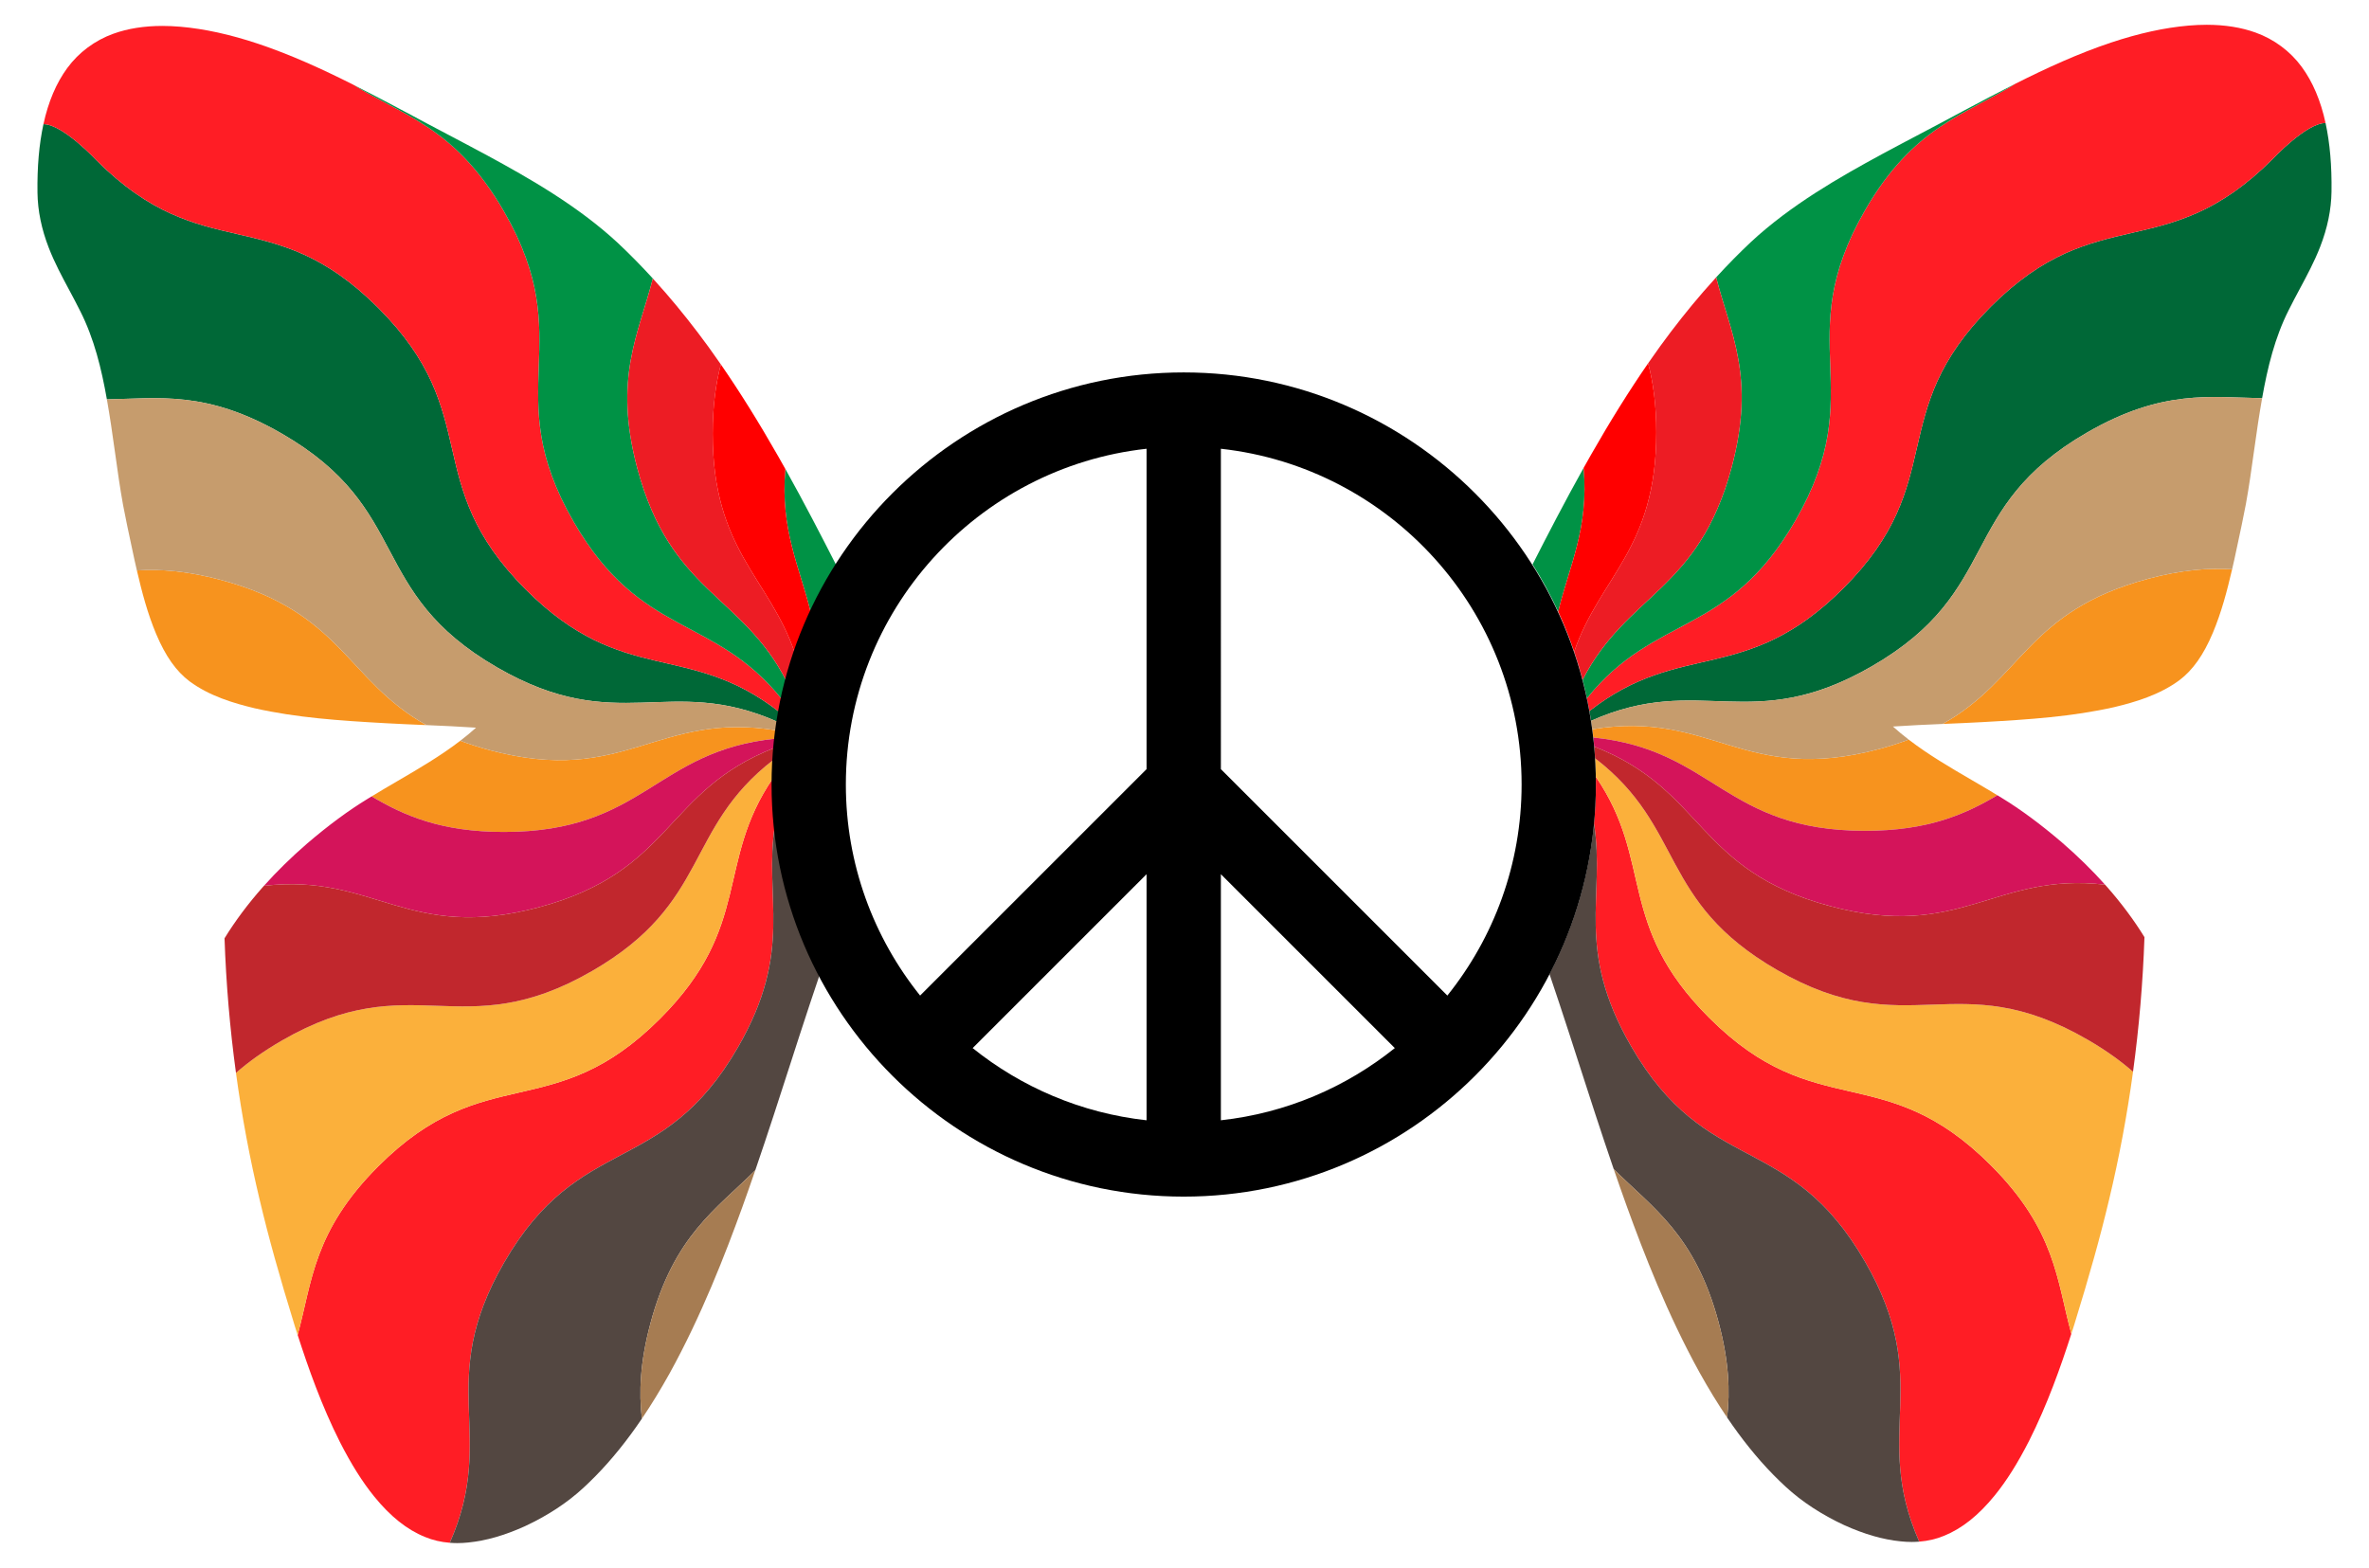<?xml version="1.0" encoding="utf-8"?>

<!DOCTYPE svg PUBLIC "-//W3C//DTD SVG 1.1//EN" "http://www.w3.org/Graphics/SVG/1.1/DTD/svg11.dtd">
<svg version="1.1" id="Layer_1" xmlns="http://www.w3.org/2000/svg" xmlns:xlink="http://www.w3.org/1999/xlink" x="0px" y="0px"
	 viewBox="32 -26.116 2496 1652.232" enable-background="new 32 -26.116 2496 1652.232" xml:space="preserve">
<g>
	<g>
		<path fill="#006837" d="M1706.665,723.137c0.61,3.418,1.169,6.856,1.709,10.305c115.709-51.353,168.172,16.271,295.735-57.38
			c138.497-79.958,88.523-166.512,227.011-246.47c79.398-45.836,129.702-36.95,184.264-36.091
			c5.757-32.533,13.423-63.936,28.015-92.841c3.738-7.556,7.786-15.122,11.704-22.438c7.616-14.202,15.482-28.895,21.418-44.207
			c7.696-19.69,11.734-39.289,11.984-58.249c0.37-27.316-1.689-50.953-6.277-72.262c-20.399,0-55.93,38.13-55.93,38.13
			c-113.081,113.08-183.754,42.398-296.834,155.478c-113.07,113.08-42.397,183.753-155.479,296.833
			C1871.069,696.861,1803.274,647.567,1706.665,723.137z"/>
		<path fill="#FF1D25" d="M1704.037,709.724c0.949,4.448,1.829,8.915,2.629,13.413c96.609-75.57,164.404-26.276,267.32-129.192
			c113.081-113.08,42.408-183.753,155.479-296.833c113.08-113.08,183.754-42.398,296.834-155.478c0,0,35.531-38.13,55.93-38.13
			c-5.077-23.488-13.533-43.397-25.137-59.169c-11.984-16.391-29.254-29.235-48.624-36.141C2393.395,2.758,2376.105,0,2357.065,0
			c-6.117,0-12.573,0.29-19.18,0.85c-25.517,2.239-52.272,8.106-81.797,17.931c-34.532,11.564-67.894,26.836-100.397,43.217
			c-53.292,33.312-107.363,44.536-158.697,133.459c-79.968,138.497,6.596,188.47-73.361,326.957
			C1852.558,645.518,1776.269,619.722,1704.037,709.724z"/>
		<path fill="#009245" d="M1996.988,195.46c-79.959,138.491,6.599,188.464-73.359,326.955
			c-71.071,123.099-147.357,97.303-219.588,187.305c-1.384-6.545-2.913-13.035-4.589-19.468
			c47.154-91.593,121.923-92.893,157.024-223.894c25.648-95.72-1.665-142.063-16.304-200.221
			c12.062-13.186,24.383-25.712,36.794-37.372c42.108-39.06,93.183-68.147,137.751-92.345c13.8-7.45,27.906-14.883,41.548-22.072
			c14.354-7.564,29.198-15.386,43.715-23.245l0.65-0.345c18.106-9.63,36.442-19.375,55.056-28.757
			C2102.394,95.31,2048.331,106.531,1996.988,195.46z"/>
		<path fill="#F7931E" d="M1710.714,751.044c-0.326-2.901-0.684-5.793-1.065-8.676c126.531-20.691,159.358,59.123,302.309,20.819
			c11.272-3.02,21.578-6.337,31.071-9.902c20.845,16.018,43.725,29.372,66.021,42.368c9.044,5.271,18.341,10.706,27.434,16.265
			c-34.182,20.182-73.022,37.451-139.495,37.451C1849.122,849.37,1837.974,763.923,1710.714,751.044z"/>
		<path fill="#ED1C24" d="M1856.476,466.359c-35.101,131.001-109.87,132.302-157.024,223.894
			c-2.613-10.03-5.576-19.917-8.874-29.651c27.255-79.542,86.525-107.859,86.525-231.009c0-28.895-3.264-52.566-8.611-72.905
			c4.265-6.173,8.537-12.223,12.824-18.147c14.737-20.252,29.963-39.476,45.257-57.136c4.488-5.181,9.026-10.268,13.599-15.267
			C1854.811,324.295,1882.125,370.639,1856.476,466.359z"/>
		<path fill="#F7931E" d="M2295.024,583.867c35.267-9.45,63.819-11.697,88.741-10.05c-5.322,22.937-11.229,45.345-20.318,67.004
			c-9.86,23.344-21.048,39.185-35.207,49.854c-21.003,15.542-46.516,23.074-68.704,28.393
			c-44.063,9.933-88.95,13.016-138.844,15.764c-12.98,0.722-26.188,1.284-38.962,1.828c-0.986,0.042-1.981,0.085-2.971,0.127
			C2162.902,689.5,2167.761,617.966,2295.024,583.867z"/>
		<path fill="#C69C6D" d="M1708.374,733.442c0.45,2.968,0.88,5.947,1.269,8.925c126.533-20.689,159.367,59.119,302.311,20.819
			c11.274-3.018,21.579-6.337,31.074-9.905c-5.707-4.378-11.264-8.955-16.611-13.783c17.421-1.199,35.131-1.979,52.342-2.709
			c84.146-47.295,89.003-118.827,216.267-152.919c35.261-9.455,63.816-11.704,88.743-10.055c0.81-3.518,1.619-7.056,2.419-10.594
			c1.05-4.957,2.129-9.995,3.178-14.872c3.049-14.182,6.197-28.855,8.935-43.347c3.288-18.08,5.867-36.581,8.356-54.471
			c1.389-9.925,2.819-20.189,4.348-30.254c1.389-8.995,2.809-17.921,4.378-26.776c-54.561-0.86-104.865-9.745-184.264,36.091
			c-138.488,79.958-88.514,166.512-227.011,246.47C1876.547,749.713,1824.083,682.089,1708.374,733.442z"/>
		<path fill="#009245" d="M1673.745,618.383c-7.943-17.225-16.967-33.848-27.01-49.767c15.833-31.128,34.156-66.545,53.772-101.665
			C1706.217,531.07,1685.29,570.353,1673.745,618.383z"/>
		<path fill="#FF1D25" d="M1996.988,1303.387c-79.959-138.491-166.516-88.517-246.474-227.008
			c-59.394-102.874-26.91-156.905-39.045-234.656c1.309-13.73,1.988-27.643,1.988-41.717c0-2.509-0.025-5.012-0.067-7.511
			c61.293,89.557,21.211,155.72,119.248,253.756c113.078,113.077,183.752,42.405,296.83,155.481
			c68.521,68.521,69.571,121.472,84.92,177.722c-11.222,34.858-25.244,74.511-44.456,112.661
			c-12.083,23.68-23.558,41.939-36.107,57.459c-17.145,21.152-34.738,35.154-53.782,42.811c-7.981,3.321-16.693,5.344-25.965,6.077
			C2003.276,1483.215,2070.495,1430.705,1996.988,1303.387z"/>
		<path fill="#534741" d="M1750.514,1076.378c79.958,138.491,166.515,88.517,246.474,227.008
			c73.507,127.318,6.288,179.828,57.089,295.076c-2.589,0.205-5.214,0.327-7.888,0.327c-3.849,0-7.8-0.218-11.745-0.648
			c-18.596-1.89-37.937-7.444-59.129-16.978c-24.059-11.171-44.898-24.824-61.937-40.582
			c-17.691-16.285-34.076-34.771-50.094-56.513c-3.9-5.294-7.754-10.76-11.581-16.409c3.252-27.63,1.961-59.497-8.991-100.37
			c-24.886-92.874-69.71-120.556-110.495-161.44c-13.202-38.442-25.714-77.247-37.914-115.093
			c-2.771-8.597-5.639-17.488-8.465-26.228l-0.673-2.058c-6.71-20.518-13.515-41.303-20.595-62.111
			c25.147-48.271,41.486-101.86,46.899-158.636C1723.604,919.473,1691.121,973.506,1750.514,1076.378z"/>
		<path fill="#FF0000" d="M1690.578,660.601c-4.888-14.428-10.514-28.515-16.833-42.218c11.545-48.03,32.472-87.314,26.762-151.432
			c2.518-4.508,5.053-9.011,7.611-13.5c20.47-35.922,40.341-67.77,60.374-96.764c5.347,20.339,8.611,44.011,8.611,72.905
			C1777.103,552.742,1717.832,581.059,1690.578,660.601z"/>
		<path fill="#A67C52" d="M1842.713,1367.29c10.952,40.873,12.244,72.741,8.991,100.37c-9.761-14.407-19.337-30.046-29.009-47.372
			c-33.969-61.508-58.866-126.05-76.761-175.409c-4.664-12.932-9.229-25.959-13.717-39.028
			C1773.003,1246.733,1817.828,1274.415,1842.713,1367.29z"/>
		<path fill="#FBB03B" d="M1832.637,1046.251c-98.036-98.036-57.955-164.199-119.248-253.756c-0.111-6.546-0.38-13.052-0.777-19.524
			c95.079,73.214,66.556,150.756,191.553,222.923c138.492,79.958,188.465-6.598,326.957,73.359
			c19.457,11.233,35.193,22.597,48.255,34.054c-6.177,45.311-14.549,90.164-25.101,134.249c-9.22,38.912-20.577,79.716-36.825,132.3
			c-0.996,3.149-2.022,6.36-3.064,9.597c-15.348-56.25-16.398-109.201-84.92-177.722
			C2016.389,1088.656,1945.715,1159.328,1832.637,1046.251z"/>
		<path fill="#D4145A" d="M1960.221,928.743c-141.805-37.997-131.635-122.472-248.525-168.089c-0.289-3.214-0.624-6.416-0.983-9.61
			c127.26,12.878,138.408,98.326,286.274,98.326c66.473,0,105.314-17.27,139.495-37.451c1.436,0.878,2.88,1.75,4.303,2.635
			c20.096,12.252,40.856,27.587,63.464,46.883c16.722,14.461,32.057,29.494,45.653,44.71
			C2133.633,892.539,2098.299,965.741,1960.221,928.743z"/>
		<path fill="#C1272D" d="M1904.165,995.896c-124.997-72.167-96.474-149.709-191.553-222.923c-0.253-4.12-0.548-8.23-0.916-12.318
			c116.89,45.617,106.72,130.092,248.525,168.089c138.077,36.997,173.41-36.205,289.682-22.596c0.589,0.659,1.194,1.315,1.775,1.975
			c15.2,17.222,28.57,35.154,39.738,53.303l0.013,0.021l-0.001,0.024c-1.617,47.547-5.658,94.939-12.052,141.839
			c-13.062-11.457-28.799-22.821-48.255-34.054C2092.629,989.296,2042.656,1075.854,1904.165,995.896z"/>
	</g>
	<g>
		<path fill="#006837" d="M853.332,724.348c-0.61,3.418-1.169,6.856-1.709,10.305c-115.709-51.353-168.171,16.271-295.734-57.38
			c-138.497-79.958-88.523-166.512-227.01-246.47c-79.398-45.836-129.701-36.95-184.263-36.091
			c-5.757-32.533-13.423-63.936-28.015-92.841c-3.738-7.556-7.786-15.122-11.704-22.438c-7.616-14.202-15.482-28.895-21.419-44.207
			c-7.696-19.69-11.734-39.289-11.984-58.249c-0.37-27.316,1.689-50.953,6.277-72.262c20.399,0,55.93,38.13,55.93,38.13
			c113.08,113.08,183.753,42.398,296.833,155.478c113.07,113.08,42.398,183.753,155.478,296.833
			C688.928,698.071,756.723,648.778,853.332,724.348z"/>
		<path fill="#FF1D25" d="M855.96,710.935c-0.95,4.448-1.829,8.915-2.629,13.413c-96.609-75.57-164.403-26.276-267.319-129.192
			c-113.08-113.08-42.408-183.753-155.478-296.833c-113.08-113.08-183.753-42.398-296.833-155.478c0,0-35.531-38.13-55.93-38.13
			c5.077-23.488,13.533-43.397,25.137-59.169c11.984-16.391,29.255-29.235,48.624-36.141c15.072-5.437,32.363-8.196,51.403-8.196
			c6.117,0,12.573,0.29,19.18,0.85c25.517,2.239,52.272,8.106,81.797,17.931c34.532,11.564,67.894,26.836,100.397,43.217
			c53.292,33.312,107.363,44.536,158.696,133.459c79.968,138.497-6.596,188.47,73.361,326.957
			C707.439,646.729,783.728,620.932,855.96,710.935z"/>
		<path fill="#009245" d="M563.01,196.67c79.958,138.491-6.599,188.464,73.359,326.955c71.071,123.1,147.357,97.303,219.587,187.305
			c1.384-6.544,2.913-13.035,4.589-19.468c-47.154-91.593-121.922-92.894-157.023-223.894
			c-25.648-95.72,1.665-142.063,16.304-200.221c-12.061-13.186-24.383-25.712-36.794-37.372
			c-42.107-39.06-93.183-68.147-137.75-92.345c-13.8-7.45-27.906-14.883-41.548-22.072c-14.354-7.564-29.199-15.386-43.715-23.245
			l-0.65-0.345c-18.106-9.63-36.442-19.375-55.056-28.757C457.604,96.52,511.667,107.742,563.01,196.67z"/>
		<path fill="#F7931E" d="M849.283,752.254c0.326-2.901,0.684-5.793,1.065-8.676C723.817,722.886,690.991,802.7,548.04,764.396
			c-11.272-3.02-21.578-6.337-31.07-9.902c-20.845,16.018-43.725,29.372-66.021,42.368c-9.043,5.271-18.34,10.706-27.434,16.265
			c34.182,20.182,73.022,37.452,139.495,37.452C710.875,850.581,722.024,765.133,849.283,752.254z"/>
		<path fill="#ED1C24" d="M703.522,467.568c35.101,131.001,109.869,132.302,157.023,223.894c2.613-10.03,5.576-19.917,8.874-29.651
			c-27.255-79.542-86.525-107.859-86.525-231.009c0-28.895,3.264-52.566,8.612-72.905c-4.265-6.173-8.537-12.223-12.824-18.147
			c-14.737-20.252-29.963-39.476-45.257-57.136c-4.488-5.181-9.026-10.268-13.599-15.267
			C705.186,325.505,677.873,371.848,703.522,467.568z"/>
		<path fill="#F7931E" d="M264.975,585.076c-35.267-9.45-63.819-11.697-88.74-10.05c5.322,22.937,11.229,45.345,20.318,67.004
			c9.86,23.344,21.048,39.185,35.207,49.854c21.003,15.542,46.515,23.074,68.703,28.393c44.063,9.933,88.949,13.016,138.845,15.764
			c12.98,0.722,26.188,1.284,38.961,1.828c0.986,0.042,1.981,0.085,2.971,0.127C397.097,690.709,392.236,619.176,264.975,585.076z"
			/>
		<path fill="#C69C6D" d="M851.622,734.652c-0.45,2.968-0.88,5.947-1.269,8.925c-126.533-20.689-159.366,59.119-302.31,20.819
			c-11.274-3.018-21.579-6.337-31.074-9.905c5.707-4.378,11.264-8.955,16.611-13.783c-17.421-1.199-35.131-1.979-52.342-2.709
			c-84.146-47.295-89.003-118.827-216.266-152.919c-35.261-9.455-63.816-11.704-88.743-10.055c-0.81-3.518-1.619-7.056-2.419-10.594
			c-1.049-4.957-2.129-9.995-3.178-14.872c-3.048-14.182-6.197-28.855-8.935-43.347c-3.288-18.08-5.867-36.581-8.356-54.471
			c-1.389-9.925-2.818-20.189-4.348-30.254c-1.389-8.995-2.809-17.921-4.378-26.776c54.561-0.86,104.865-9.745,184.263,36.091
			c138.487,79.958,88.513,166.512,227.01,246.47C683.451,750.924,735.914,683.299,851.622,734.652z"/>
		<path fill="#009245" d="M886.252,619.593c7.943-17.225,16.967-33.848,27.01-49.767c-15.833-31.128-34.156-66.545-53.771-101.665
			C853.78,532.279,874.707,571.563,886.252,619.593z"/>
		<path fill="#FF1D25" d="M563.01,1304.597c79.958-138.491,166.515-88.517,246.473-227.008
			c59.394-102.874,26.91-156.905,39.044-234.656c-1.309-13.73-1.988-27.643-1.988-41.717c0-2.509,0.025-5.012,0.067-7.511
			c-61.293,89.557-21.211,155.72-119.247,253.756c-113.077,113.077-183.751,42.405-296.828,155.482
			c-68.521,68.521-69.571,121.472-84.919,177.722c11.222,34.858,25.244,74.511,44.456,112.661
			c12.084,23.681,23.558,41.939,36.107,57.459c17.145,21.152,34.737,35.154,53.782,42.811c7.981,3.321,16.693,5.344,25.965,6.077
			C556.722,1484.426,489.503,1431.915,563.01,1304.597z"/>
		<path fill="#534741" d="M809.483,1077.589c-79.958,138.491-166.515,88.517-246.473,227.008
			c-73.507,127.319-6.288,179.828-57.089,295.076c2.589,0.205,5.214,0.327,7.888,0.327c3.849,0,7.8-0.218,11.745-0.648
			c18.595-1.89,37.937-7.444,59.129-16.978c24.059-11.171,44.897-24.824,61.937-40.582c17.691-16.285,34.076-34.772,50.094-56.513
			c3.9-5.294,7.754-10.76,11.581-16.409c-3.252-27.63-1.961-59.496,8.991-100.37c24.886-92.875,69.71-120.556,110.496-161.44
			c13.201-38.442,25.713-77.247,37.914-115.093c2.772-8.598,5.639-17.488,8.466-26.228l0.673-2.058
			c6.71-20.518,13.515-41.303,20.595-62.111c-25.147-48.271-41.486-101.86-46.899-158.636
			C836.393,920.684,868.876,974.715,809.483,1077.589z"/>
		<path fill="#FF0000" d="M869.419,661.811c4.888-14.428,10.514-28.515,16.833-42.218c-11.545-48.03-32.472-87.314-26.761-151.432
			c-2.518-4.508-5.053-9.011-7.611-13.5c-20.47-35.922-40.341-67.77-60.374-96.764c-5.347,20.339-8.612,44.011-8.612,72.905
			C782.894,553.952,842.164,582.269,869.419,661.811z"/>
		<path fill="#A67C52" d="M717.284,1368.5c-10.952,40.873-12.244,72.741-8.991,100.37c9.761-14.407,19.337-30.046,29.008-47.372
			c33.969-61.508,58.865-126.05,76.761-175.409c4.664-12.932,9.229-25.959,13.717-39.028
			C786.994,1247.944,742.17,1275.625,717.284,1368.5z"/>
		<path fill="#FBB03B" d="M727.36,1047.462c98.036-98.036,57.954-164.199,119.247-253.756c0.111-6.546,0.38-13.052,0.778-19.524
			c-95.079,73.214-66.555,150.757-191.552,222.924c-138.491,79.958-188.464-6.599-326.955,73.359
			c-19.457,11.233-35.193,22.597-48.255,34.054c6.178,45.311,14.549,90.164,25.101,134.249
			c9.22,38.912,20.577,79.716,36.826,132.301c0.995,3.149,2.022,6.36,3.064,9.597c15.348-56.25,16.398-109.201,84.919-177.722
			C543.609,1089.865,614.283,1160.539,727.36,1047.462z"/>
		<path fill="#D4145A" d="M599.777,929.953C741.582,891.956,731.411,807.481,848.3,761.864c0.289-3.214,0.624-6.416,0.982-9.61
			C722.024,765.132,710.876,850.58,563.01,850.58c-66.473,0-105.313-17.27-139.495-37.452c-1.436,0.878-2.879,1.75-4.303,2.635
			c-20.096,12.252-40.856,27.587-63.464,46.883c-16.722,14.461-32.057,29.494-45.653,44.71
			C426.366,893.748,461.7,966.95,599.777,929.953z"/>
		<path fill="#C1272D" d="M655.833,997.105c124.997-72.167,96.473-149.709,191.552-222.924c0.253-4.12,0.548-8.23,0.916-12.317
			c-116.889,45.617-106.719,130.092-248.524,168.089C461.7,966.95,426.367,893.748,310.096,907.357
			c-0.589,0.659-1.193,1.315-1.775,1.975c-15.2,17.222-28.57,35.154-39.738,53.303l-0.013,0.021l0.001,0.024
			c1.617,47.548,5.658,94.939,12.052,141.839c13.062-11.457,28.799-22.821,48.255-34.054
			C467.369,990.507,517.342,1077.063,655.833,997.105z"/>
	</g>
	<path d="M1279.186,366.337c-239.457,0-434.27,194.813-434.27,434.27s194.813,434.27,434.27,434.27s434.27-194.813,434.27-434.27
		S1518.644,366.337,1279.186,366.337z M1635.176,800.607c0,84.076-29.317,161.423-78.239,222.397l-238.611-238.61V446.778
		C1496.271,466.33,1635.176,617.542,1635.176,800.607z M1240.046,1154.435c-68.866-7.567-131.875-34.852-183.257-76.077
		l183.257-183.259V1154.435z M1318.327,895.099l183.257,183.259c-51.382,41.225-114.392,68.51-183.257,76.077V895.099z
		 M1240.046,446.778v337.617l-238.611,238.61c-48.922-60.976-78.239-138.322-78.239-222.397
		C923.197,617.542,1062.102,466.33,1240.046,446.778z"/>
</g>
</svg>
